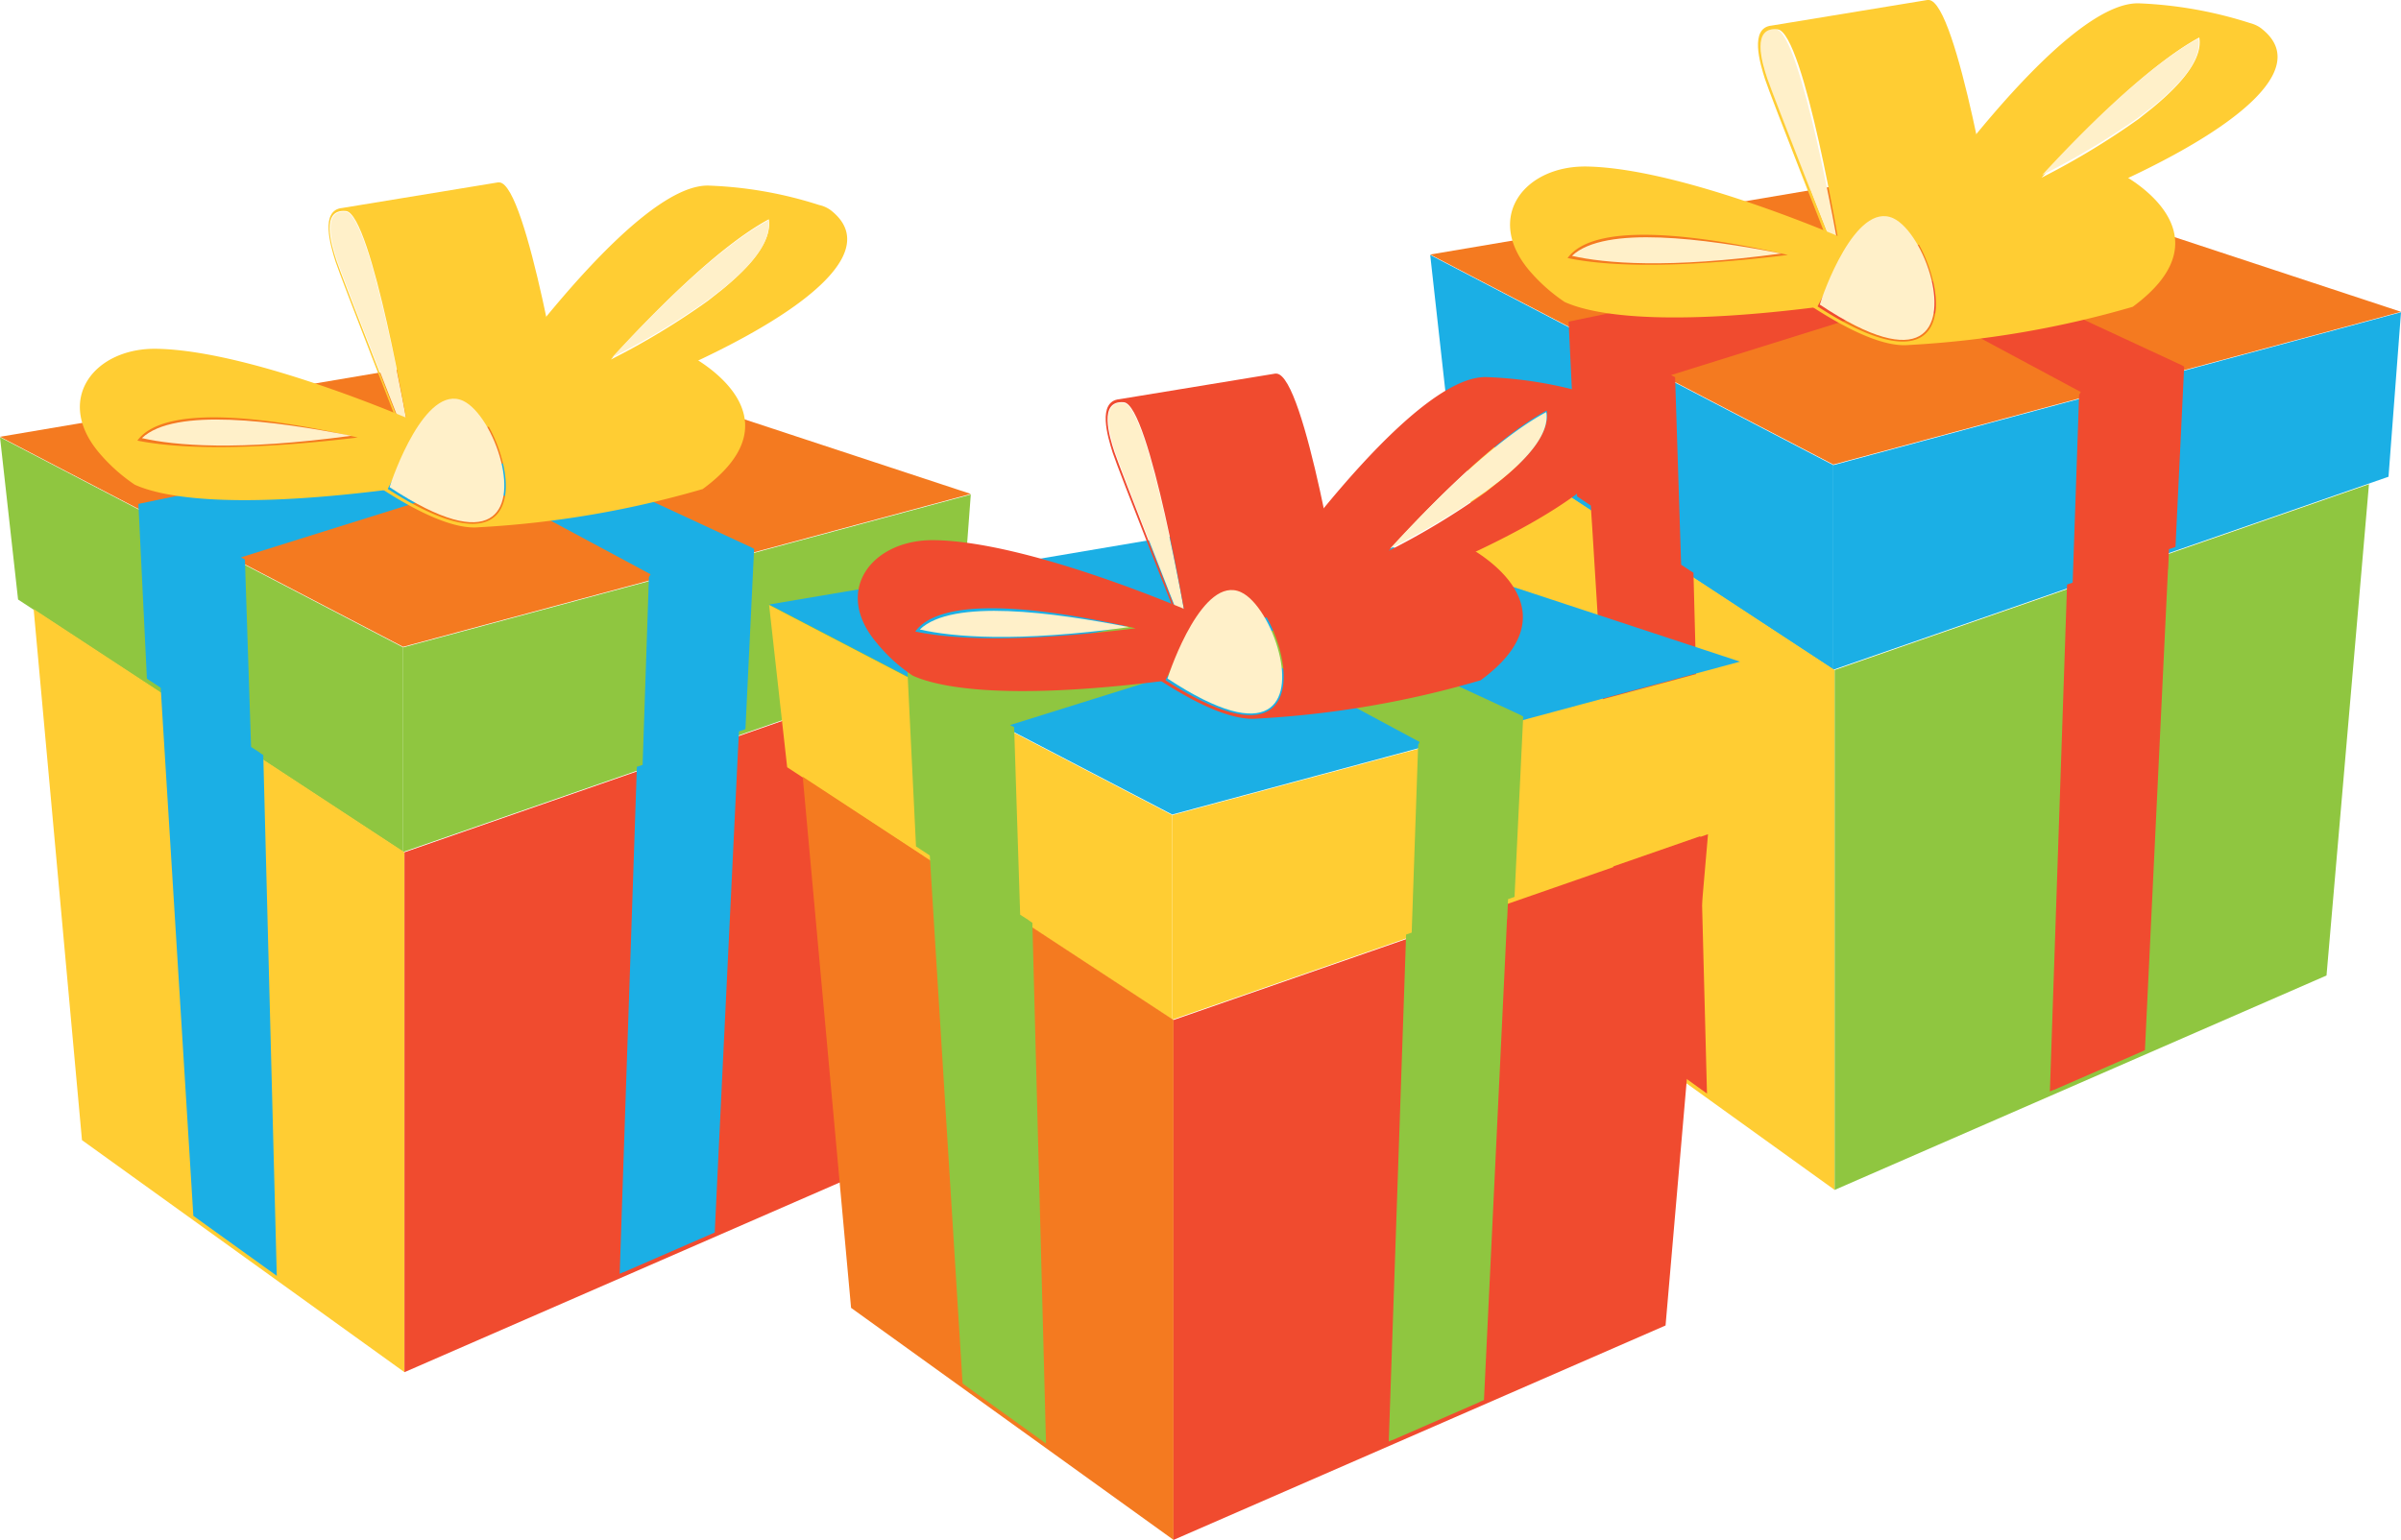 <svg xmlns="http://www.w3.org/2000/svg" viewBox="0 0 163.43 104.85"><defs><style>.cls-1{fill:#8fc640;}.cls-2{fill:#f47a20;}.cls-3{fill:#ffcd33;}.cls-4{fill:#f04b2f;}.cls-5{fill:#1bafe5;}.cls-6{fill:#fff0c9;}.cls-7{fill:#5c2012;}</style></defs><g id="Layer_2" data-name="Layer 2"><g id="Layer_1-2" data-name="Layer 1"><polyline class="cls-1" points="27.44 44.08 27.44 58.01 1.23 40.82 0 29.77"/><polyline class="cls-1" points="66.08 33.67 65.24 44.87 27.44 58.01 27.44 44.08"/><polygon class="cls-2" points="35.86 23.67 66.08 33.63 27.44 44.04 0 29.74 35.86 23.67"/><polyline class="cls-3" points="27.53 58.03 27.53 93.43 5.58 77.63 2.29 41.47"/><polyline class="cls-4" points="63.91 45.38 61.02 78.83 27.53 93.43 27.53 58.03"/><polygon class="cls-5" points="17.68 51.25 17.68 51.24 17.09 50.86 16.67 38.09 16.4 37.95 30.3 33.6 25.06 31.06 9.42 34.31 10 46.21 10.94 46.83 11.03 48.34 11.03 48.34 13.16 82.78 13.5 83.03 18.84 86.87 17.92 51.41 17.68 51.25"/><polygon class="cls-5" points="44.28 39.1 31.54 32.26 37.14 30.77 51.12 37.26 51.12 37.26 51.33 37.37 50.74 49.65 50.42 49.76 50.42 49.76 50.3 49.8 50.23 51.16 50.23 51.16 49.14 73.72 48.65 83.92 48.4 84.03 48.4 84.03 48.33 84.06 42.43 86.63 42.43 86.62 42.18 86.73 43.35 52.21 43.74 52.08 44.17 39.3 44.28 39.1"/><path class="cls-6" d="M27.81,29.42s-2.58-14.82-4.26-15-.93,2.29-.59,3.34,4.64,12,4.64,12"/><path class="cls-3" d="M27.79,30.63l.94-1.73s-11.28-5-18-5.15c-4.27-.11-7.06,3.41-4,7.06A11.81,11.81,0,0,0,9.17,33h0c1.62.74,6,1.76,17.19.35l1.42-2.69ZM9.35,30c1.92-2.62,9.46-1.48,15-.21C16.27,30.76,11.79,30.49,9.35,30Z"/><path class="cls-3" d="M56.63,14.38a1.87,1.87,0,0,0-.29-.2h0a2,2,0,0,0-.58-.22,27.69,27.69,0,0,0-7.44-1.32C43,12.33,32.32,28,32.32,28l5.73.35C50.66,24,61.05,18,56.63,14.38Zm-8.44,6.1a50.52,50.52,0,0,1-6.61,4c2.83-3.13,7.24-7.65,10.75-9.55.22,1.36-1,3-3.2,4.81Z"/><polygon class="cls-7" points="32.89 29.06 32.89 29.06 32.89 29.05 32.89 29.06"/><path class="cls-3" d="M34,12.42h-.11l-.79.13-9.8,1.61c-1.54.14-.8,2.58-.46,3.65S27.53,30,27.53,30l.45-.07,10-1.66.45-.08S35.88,12.57,34,12.42ZM27.6,29.86s-4.33-11-4.69-12.1-1.11-3.56.64-3.39,4.28,15.17,4.28,15.17Z"/><path class="cls-3" d="M47.13,24.3a1.07,1.07,0,0,0-.7-.13l-15.7,2.48h0c-2.6.27-4.68,6.68-4.68,6.68,3.1,2,5.2,2.7,6.55,2.57h0a67.26,67.26,0,0,0,15.23-2.6C54,28.78,48.6,25.15,47.13,24.3ZM26.28,33.22h0c.23-.67,2.55-7.34,5.23-6.11,1.08.5,2.22,2.41,2.69,4.3C35.05,34.75,33.76,38.08,26.28,33.22Z"/><path class="cls-6" d="M34.11,31.43c-.45-1.82-1.54-3.65-2.59-4.14-2.58-1.18-4.81,5.23-5,5.88h0C33.68,37.9,34.92,34.69,34.11,31.43Z"/><path class="cls-6" d="M41.67,24.33a50.29,50.29,0,0,0,6.54-3.92l.92-.7C51.31,18,52.52,16.36,52.3,15,48.84,16.88,44.46,21.28,41.67,24.33Z"/><path class="cls-6" d="M9.66,29.83c2.24.51,6.52.89,14.25-.16h0C18.75,28.67,11.88,27.72,9.66,29.83Z"/><polyline class="cls-5" points="124.79 31.67 124.79 45.6 98.58 28.41 97.35 17.36"/><polyline class="cls-5" points="163.43 21.26 162.58 32.46 124.79 45.6 124.79 31.67"/><polygon class="cls-2" points="133.21 11.26 163.43 21.23 124.79 31.63 97.35 17.33 133.21 11.26"/><polyline class="cls-3" points="124.88 45.62 124.88 81.02 102.92 65.22 99.63 29.06"/><polyline class="cls-1" points="161.25 32.97 158.36 66.42 124.88 81.02 124.88 45.62"/><polygon class="cls-4" points="115.02 38.84 115.02 38.84 114.43 38.45 114.02 25.68 113.74 25.54 127.65 21.19 122.41 18.65 106.77 21.9 107.35 33.8 108.28 34.42 108.38 35.93 108.38 35.93 110.51 70.37 110.85 70.62 116.19 74.46 115.27 39 115.02 38.84"/><polygon class="cls-4" points="141.63 26.69 128.89 19.85 134.49 18.36 148.47 24.85 148.47 24.85 148.67 24.96 148.08 37.24 147.77 37.35 147.77 37.35 147.64 37.39 147.58 38.75 147.57 38.75 146.49 61.3 146 71.5 145.75 71.62 145.75 71.62 145.68 71.65 139.78 74.22 139.78 74.21 139.53 74.32 140.7 39.8 141.08 39.67 141.52 26.89 141.63 26.69"/><path class="cls-6" d="M125.16,17s-2.58-14.82-4.27-15-.89,2.3-.59,3.35,4.65,12,4.65,12"/><path class="cls-3" d="M125.14,18.22l.94-1.73s-11.29-5-18-5.15c-4.28-.11-7.06,3.41-4,7.06a11.85,11.85,0,0,0,2.42,2.16h0c1.62.74,6,1.76,17.19.35l1.42-2.69Zm-18.44-.65c1.91-2.62,9.46-1.48,15-.21C113.61,18.35,109.14,18.08,106.7,17.57Z"/><path class="cls-3" d="M154,2a1.79,1.79,0,0,0-.28-.2h0a2.35,2.35,0,0,0-.57-.23A28.41,28.41,0,0,0,145.67.23c-5.36-.31-16,15.33-16,15.33l5.73.35C148,11.57,158.4,5.56,154,2Zm-8.43,6.1a51.64,51.64,0,0,1-6.61,4C141.78,9,146.2,4.45,149.7,2.55c.23,1.36-1,3-3.2,4.81Z"/><polygon class="cls-7" points="130.24 16.65 130.24 16.65 130.24 16.64 130.24 16.65"/><path class="cls-3" d="M131.3,0h-.11l-.79.13-9.8,1.61c-1.54.14-.8,2.58-.46,3.65s4.73,12.21,4.73,12.21l.46-.07,10-1.66.45-.08S133.23.16,131.3,0ZM125,17.44s-4.34-11-4.7-12.09S119.2,1.79,121,2s4.27,15.17,4.27,15.17Z"/><path class="cls-3" d="M144.48,11.89a1.11,1.11,0,0,0-.71-.13l-15.69,2.48h0c-2.6.27-4.68,6.68-4.68,6.68,3.1,2,5.19,2.7,6.54,2.57h0a67.26,67.26,0,0,0,15.23-2.6C151.31,16.37,146,12.74,144.48,11.89Zm-20.85,8.92h0c.22-.67,2.54-7.34,5.22-6.11,1.09.5,2.22,2.41,2.69,4.3C132.4,22.34,131.11,25.67,123.63,20.81Z"/><path class="cls-6" d="M131.46,19c-.45-1.82-1.54-3.65-2.59-4.14-2.58-1.18-4.82,5.23-5,5.88h0C131,25.49,132.27,22.28,131.46,19Z"/><path class="cls-6" d="M139,11.92A51.2,51.2,0,0,0,145.56,8l.92-.7c2.17-1.73,3.39-3.35,3.17-4.68C146.18,4.47,141.81,8.87,139,11.92Z"/><path class="cls-6" d="M107,17.42c2.24.51,6.52.89,14.24-.16h0C116.09,16.26,109.23,15.31,107,17.42Z"/><polyline class="cls-3" points="79.79 55.5 79.79 69.43 53.58 52.24 52.35 41.19"/><polyline class="cls-3" points="118.44 45.09 117.59 56.29 79.79 69.43 79.79 55.5"/><polygon class="cls-5" points="88.22 35.09 118.44 45.05 79.79 55.46 52.35 41.16 88.22 35.09"/><polyline class="cls-2" points="79.88 69.45 79.88 104.85 57.93 89.05 54.64 52.89"/><polyline class="cls-4" points="116.26 56.8 113.37 90.25 79.88 104.85 79.88 69.45"/><polygon class="cls-1" points="70.03 62.67 70.03 62.66 69.44 62.28 69.03 49.51 68.75 49.37 82.66 45.02 77.42 42.48 61.77 45.73 62.35 57.63 63.29 58.25 63.38 59.76 63.38 59.76 65.52 94.2 65.85 94.44 71.2 98.29 70.27 62.83 70.03 62.67"/><polygon class="cls-1" points="96.63 50.52 83.89 43.67 89.49 42.19 103.47 48.67 103.47 48.67 103.68 48.79 103.09 61.07 102.78 61.18 102.78 61.18 102.65 61.22 102.59 62.58 102.58 62.58 101.5 85.13 101.01 95.33 100.75 95.44 100.75 95.44 100.68 95.48 94.79 98.05 94.79 98.04 94.53 98.15 95.71 63.63 96.09 63.5 96.53 50.72 96.63 50.52"/><path class="cls-6" d="M80.76,42.44s-2.58-14.81-4.26-15-.93,2.29-.59,3.34,4.64,12,4.64,12"/><path class="cls-4" d="M80.74,43.65l.94-1.73s-11.28-5-18-5.14c-4.27-.11-7.06,3.4-4,7A11,11,0,0,0,62.12,46h0c1.62.74,6,1.76,17.19.35l1.42-2.7h0ZM62.3,43c1.92-2.62,9.46-1.48,15-.22C69.22,43.79,64.74,43.51,62.3,43Z"/><path class="cls-4" d="M109.58,27.4a1.81,1.81,0,0,0-.29-.19h0a2.39,2.39,0,0,0-.58-.22,28.08,28.08,0,0,0-7.44-1.31c-5.35-.32-16,15.33-16,15.33l5.73.34C103.61,37,114,31,109.58,27.4Zm-8.44,6.1a50.52,50.52,0,0,1-6.61,4c2.83-3.13,7.24-7.65,10.75-9.55.22,1.36-1,3-3.2,4.8Z"/><path class="cls-4" d="M86.9,25.44h-.11l-.79.13-9.8,1.61c-1.54.14-.8,2.58-.46,3.65S80.48,43,80.48,43l.45-.08,9.95-1.66.45-.07S88.83,25.6,86.9,25.44ZM80.55,42.88s-4.33-11-4.69-12.09-1.11-3.56.64-3.4,4.28,15.17,4.28,15.17Z"/><path class="cls-4" d="M100.08,37.33a1,1,0,0,0-.7-.14l-15.7,2.49h0c-2.6.26-4.68,6.67-4.68,6.67,3.1,2,5.2,2.7,6.55,2.58h0a66.72,66.72,0,0,0,15.23-2.61C106.92,41.81,101.55,38.18,100.08,37.33ZM79.23,46.25v-.06c.23-.67,2.55-7.34,5.23-6.1,1.08.5,2.22,2.4,2.69,4.3C88,47.77,86.71,51.11,79.23,46.25Z"/><path class="cls-6" d="M87.06,44.46c-.45-1.82-1.54-3.66-2.59-4.14-2.58-1.19-4.81,5.23-5,5.88h0C86.63,50.92,87.87,47.71,87.06,44.46Z"/><path class="cls-6" d="M94.62,37.35a52.07,52.07,0,0,0,6.54-3.91l.92-.7c2.18-1.73,3.39-3.36,3.17-4.68C101.79,29.91,97.41,34.3,94.62,37.35Z"/><path class="cls-6" d="M62.61,42.86c2.24.51,6.52.89,14.25-.16h0C71.7,41.7,64.83,40.74,62.61,42.86Z"/></g></g></svg>